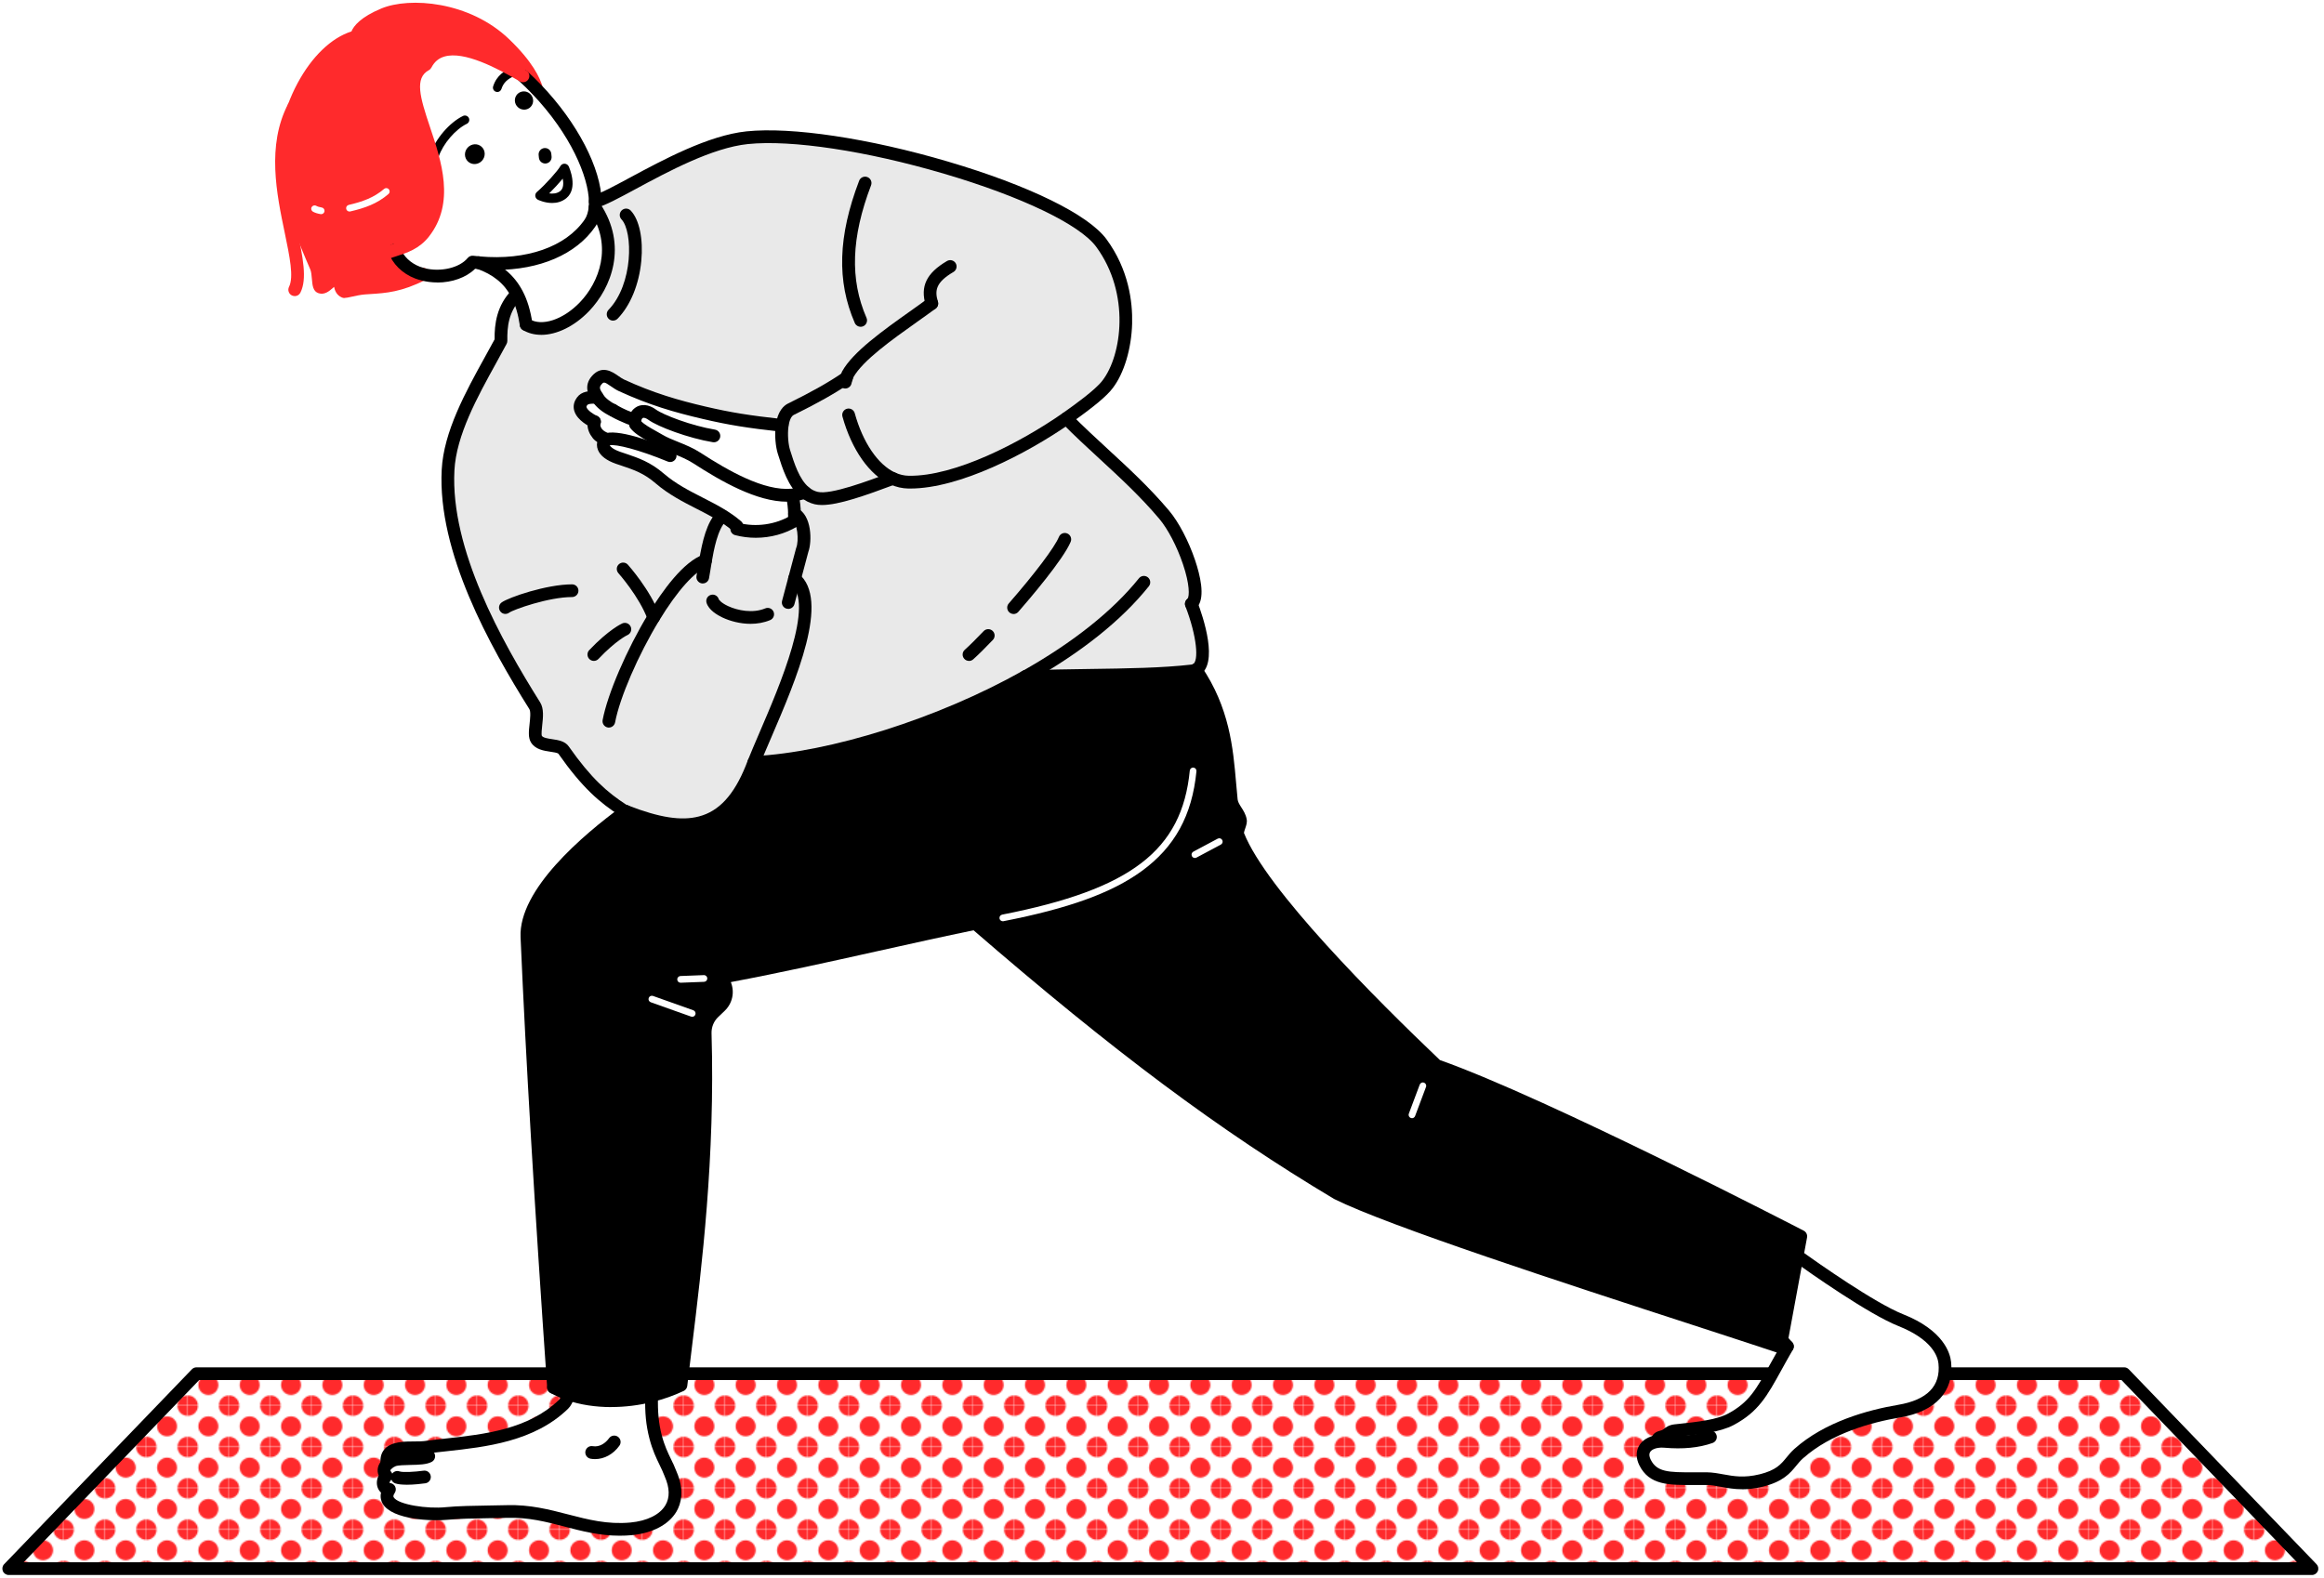 <?xml version="1.0" encoding="UTF-8"?><svg id="_レイヤー_1" xmlns="http://www.w3.org/2000/svg" xmlns:xlink="http://www.w3.org/1999/xlink" viewBox="0 0 592.65 402.62"><defs><style>.cls-1,.cls-2,.cls-3,.cls-4,.cls-5,.cls-6{stroke-width:0px;}.cls-2{fill:none;}.cls-3{fill:#e9e9e9;}.cls-4{fill:#fff;}.cls-5{fill:url(#_新規パターン_3);}.cls-6{fill:#ff2a2c;}</style><pattern id="_新規パターン_3" x="0" y="0" width="30.69" height="30.69" patternTransform="translate(-5822.86 -7852.04) scale(.34)" patternUnits="userSpaceOnUse" viewBox="0 0 30.69 30.69"><rect class="cls-2" width="30.69" height="30.69"/><path class="cls-4" d="M23.19,30.69H7.5c0-4.14-3.36-7.5-7.5-7.5V7.5c4.14,0,7.5-3.36,7.5-7.5h15.69c0,4.14,3.36,7.5,7.5,7.5v15.69c-4.14,0-7.5,3.36-7.5,7.5ZM22.84,15.34c0-4.14-3.36-7.5-7.5-7.5s-7.5,3.36-7.5,7.5,3.36,7.5,7.5,7.5,7.5-3.36,7.5-7.5Z"/><circle class="cls-6" cx="15.34" cy="15.34" r="7.5"/><path class="cls-6" d="M7.5,0H0v7.5c4.14,0,7.5-3.36,7.5-7.5Z"/><path class="cls-6" d="M30.69,7.5V0h-7.5c0,4.14,3.36,7.5,7.5,7.5Z"/><path class="cls-6" d="M0,23.19v7.5h7.5c0-4.14-3.36-7.5-7.5-7.5Z"/><path class="cls-6" d="M30.69,23.19c-4.14,0-7.5,3.36-7.5,7.5h7.5v-7.5Z"/></pattern></defs><path class="cls-3" d="M202.97,130.61c2.61,1.21,2.83,6.99,1.96,9.19-.97,3.65-1.42,5.35-1.93,7.26,8.56,6.89-5.35,34.27-10.4,46.95-.19.49-.38.96-.55,1.41-6.7,16.58-17.31,16.78-32.09,11.04-.2-.08-.4-.16-.6-.24-5.37-3.45-9.62-7.32-15.28-15.39-1.22-1.73-5.55-.63-6.92-2.79-1-1.57.87-6.45-.43-8.53-8.84-14.09-23.2-38.86-22.1-60.1.57-11.11,8.24-23.09,13.5-32.97h0c-.09-4.14.48-8.39,4.05-11.97,1.27,2.41,1.94,5.09,2.35,7.8,9.25,5.58,28.85-12.8,17.57-29.87.05-.49.07-.99.06-1.52h0c5.81-1.57,24.64-14.81,38.76-16.27,24.3-2.52,80.83,13.93,90.32,26.87,9.49,12.94,6.56,29.62,1.58,36.05-1.71,2.29-6.21,5.65-9.76,8.16-.24.17-.49.35-.74.52-10.61,7.39-27.85,16.48-40.25,16.27-1.41-.03-2.77-.35-4.05-.93h0c-6.57,2.46-15.74,5.89-19.51,4.99-1.1-.26-2.05-.77-2.87-1.44-2.88-2.35-4.26-6.79-5.37-10.36-.47-1.49-.8-4.31-.45-6.74-8.39-.92-13.42.38-19.98-1.14-7.25-1.69-13.51-3.51-21.13-7.01-2.26-1.05-5.56-2.84-6.25-1.33-.35.75-.19,1.57.28,2.37-.01,0-.02,0-.03,0-3.07-.17-3.7.61-3.78,1.67-.08,1.19-.17,2.62,1.57,3.38-.32.56.79,4.5,1.61,4.95,1.65.9.39,1.59,2.02,2.58-.25.2,3.3,2.62,3.18,2.96-.47,1.35,4.38,1.54,6.19,2.47,3.65,1.86,4.43,1.38,7.67,5.16,4.69,5.47,11.53,3.95,17.07,10.4,4.9,1.28,10.31.54,14.66-2.07.05-.55.08-1.14.07-1.75h0Z"/><path class="cls-4" d="M152.06,101.42s-5.52-.54-4.62,2.2,3.94,3.96,3.94,3.96c0,0,.05,3.18,4.13,4.34,4.08,1.16,12.33,2.69,12.33,2.69,0,0-6.19-6.77-6.19-7.4s-9.6-5.79-9.6-5.79Z"/><polygon class="cls-5" points="589.58 400.14 2.22 400.14 50.1 350.42 541.7 350.42 589.58 400.14"/><path class="cls-1" d="M589.58,401.76H2.22c-.65,0-1.24-.39-1.49-.99s-.13-1.29.32-1.76l47.88-49.72c.31-.32.73-.5,1.17-.5h491.6c.44,0,.86.18,1.17.5l47.88,49.72c.45.47.58,1.16.32,1.76s-.84.99-1.49.99ZM6.04,398.51h579.72l-44.75-46.47H50.79l-44.75,46.47Z"/><path class="cls-4" d="M422.75,367.7c.07-.56.61-1.06,1.5-1.31.98-.27,1.34-1.26,2.94-1.43,4.4-.5,10.57-.97,14.14-2.87,7.28-3.89,8.6-8.5,14.47-18.63-.46-.56-.94-1.09-1.46-1.59l3.97-21.5c6.98,5,19.79,13.75,26.36,16.36,7.93,3.15,10.91,7.48,11.26,10.89.66,6.29-3.01,10.89-11.65,12.34-8.63,1.46-18.64,4.61-25.63,10.85-2.66,2.37-3.09,5.25-9.57,6.85-6.47,1.59-9.78-.42-13.91-.47-7.95-.09-13.24.77-15.68-4.11-1.43-2.86.27-4.98,3.24-5.37Z"/><path class="cls-4" d="M98.73,373.47c-.96-5.31,6.5-3.83,9.61-4.25,10.63-1.47,25.63-1.5,35.41-11.02.54-.52.94-1.4,1.23-2.43l.05-.15c6.13,2.11,13.79,2.25,21.1.42l.03.11c-.11,3.84.14,6.99,1.01,10.38,1.13,4.38,2.74,6.53,3.83,9.46,3.72,8.48-2.27,13.29-10.13,14-11.7,1.06-19.8-4.78-31.54-4.43-4.08.12-11.42.09-15.48.51-5.48.57-18.12-.86-14.55-6.15-1.76-.02-2.07-2.22-.8-3.44-.93-1.09-.66-2.17.22-3Z"/><path class="cls-1" d="M248.73,235.56c-20.95,4.32-41.6,9.43-62.58,13.37-.82.15-1.36.87-1.36,1.63,0,.21.04.41.12.62.76,1.9.29,4.08-1.19,5.5l-1.67,1.6c-1.45,1.39-2.25,3.33-2.19,5.34,1.1,37.24-3.95,70.03-6.18,89.74-2.42,1.14-4.97,2.03-7.56,2.68-7.32,1.83-14.98,1.69-21.1-.42-1.37-.47-2.67-1.04-3.86-1.71-2.6-37.36-5.17-77.68-6.79-114.91-.48-10.88,14.38-24.09,25.24-32.03,14.78,5.74,25.39,5.54,32.09-11.04.17-.45.35-.92.55-1.41,18.67-.91,46.42-9.09,69.26-21.91h0c16.83-.53,31.19-.15,42.55-1.47.35-.04.66-.14.93-.28,8.05,11.82,7.94,22.88,9.01,33.24.21,2.01,1.97,3.23,2.34,5.19.17.91-1.05,2.66-.64,3.71,6.16,15.78,38.07,46.88,50.65,58.84,27.67,9.71,92.89,43.55,92.89,43.55l-.92,4.99-3.97,21.5-.32,1.72c-27.03-9.01-95.62-30.53-113.04-39.19-30.99-18.52-58.03-39.22-92.25-68.85Z"/><path class="cls-3" d="M261.51,172.6h0c-22.84,12.82-50.59,21-69.26,21.91,5.05-12.67,18.96-40.05,10.4-46.95.51-1.91.96-3.61,1.93-7.26.87-2.2.65-7.98-1.96-9.19h0c-.01-1.57-.22-3.27-.55-4.82,1.11-.1,2.18-.32,3.21-.7.82.68,1.77,1.18,2.87,1.44,3.77.9,12.94-2.53,19.51-4.99h0c1.28.58,2.64.91,4.05.93,12.41.22,29.64-8.87,40.25-16.27h0c8.29,8.42,17.05,15.22,24.92,24.55,4.89,5.8,9.58,19.04,7.31,22.37-.1.14-.23.27-.38.4,2.51,6.57,4.37,15.1,1.18,16.8-.27.15-.58.24-.93.28-11.36,1.32-25.72.94-42.55,1.47Z"/><path class="cls-4" d="M131.82,74.99c-1.76-3.37-4.7-6.23-9.74-7.99,11.73,1.07,22.84-2.11,28.34-10.08.74-1.07,1.17-2.42,1.32-4,11.29,17.07-8.32,35.45-17.57,29.87-.42-2.72-1.08-5.39-2.35-7.8Z"/><path class="cls-4" d="M176.29,117.11c8.72,5.65,17.34,10.12,24.37,9.48.33,1.55.54,3.25.55,4.82,0,.61-.01,1.19-.07,1.75-4.34,2.61-8.02,3.12-12.91,1.85-4.94-5.75-13.43-6.79-18.68-12.91-3.24-3.78-8.07-4.59-11.71-6.45-1.81-.93-4.25-1.22-3.78-2.57.12-.34.3-.61.55-.81,1.67-1.37,18.61,2.84,21.68,4.83Z"/><path class="cls-4" d="M162.71,107.31c-2.27-.89-4.08-1.97-5.13-2.96-.11-.1-.21-.2-.3-.3-.11-.12-.22-.24-.31-.36-1.59-.74-3.19-1.97-3.96-3.26-.47-.8-.61-1.61-.28-2.37,1.28-2.91,3.99.29,6.25,1.33,7.62,3.51,13.87,5.32,21.13,7.01,6.55,1.53,11.59.23,19.98,1.14-.35,2.43-.02,5.25.45,6.74,1.11,3.57,2.49,8.01,5.37,10.36-1.03.37-2.1.6-3.21.7-7.03.63-15.65-3.83-24.37-9.48-3.07-1.99-6.84-2.89-9.61-4.54-.66-.4-1.42-.8-2.16-1.23-1.54-.87-3.07-1.79-3.83-2.79Z"/><path class="cls-4" d="M108.59,16.49c4.18-7.97,16.02-2.26,24.81,2.89,1.2,1.1,2.35,2.22,3.44,3.37,9.47,9.9,14.86,21.22,14.96,28.66.01.53-.01,1.04-.06,1.52-.15,1.58-.58,2.93-1.32,4-5.5,7.97-16.61,11.14-28.34,10.08,0,0,0,0,0,0-.52-.04-1.03-.1-1.55-.16-2.47,3.01-7.9,4.37-12.69,3.13-.46-.12-.92-.26-1.36-.43-2.9-1.1-5.11-3.37-5.84-5.71,2.53-.81,5.3-1.67,7.47-4.43,11.73-14.88-10.35-36.96.49-42.9Z"/><path class="cls-6" d="M100.63,63.81c.73,2.34,2.93,4.62,5.84,5.71.44.17.9.31,1.36.43-6.56,3.31-10.34,3.23-14.82,3.55-2.14.15-4.91,1-5.19.88-1.56-.69-.71-3.07-1.83-3.29-1.47-.28-2.89,2.57-4.24,2.14-.75-.24-.37-3.44-1.1-5.13-2.96-6.86-6.71-15.59-7.85-25.17-1.6-13.51,7.57-31.05,18.18-33.6,0,0-.1-2.75,6.92-5.67,6.95-2.89,21.57-1.4,30.85,7.53,5.68,5.46,7.52,9.35,8.1,11.55-1.09-1.15-2.24-2.27-3.44-3.37-8.79-5.15-20.62-10.86-24.81-2.89-10.84,5.94,11.24,28.02-.49,42.9-2.17,2.76-4.94,3.62-7.47,4.43Z"/><path class="cls-6" d="M87.88,76.03c-.26,0-.47-.05-.71-.15-1.37-.6-1.79-1.81-1.98-2.7-.11.09-.21.18-.29.26-.89.78-2.1,1.85-3.65,1.36-1.43-.45-1.57-1.98-1.71-3.61-.07-.84-.16-1.88-.4-2.43-3.03-7.03-6.8-15.79-7.97-25.63-.81-6.81.9-14.78,4.69-21.87,3.66-6.84,8.62-11.6,13.76-13.24.6-1.45,2.4-3.68,7.64-5.86,7.15-2.97,22.46-1.9,32.6,7.86,5.88,5.65,7.89,9.81,8.55,12.3.23.87-.29,1.76-1.16,1.98-.87.23-1.76-.29-1.98-1.16-.45-1.71-2.04-5.39-7.66-10.79-9.02-8.68-22.93-9.77-29.1-7.2-5.25,2.18-5.87,4.05-5.92,4.25-.04.71-.54,1.33-1.24,1.5-9.6,2.31-18.46,18.97-16.94,31.83,1.11,9.37,4.78,17.88,7.73,24.72.45,1.04.56,2.32.65,3.44,0,.02,0,.04,0,.06.85-.75,2.01-1.75,3.5-1.46,1.63.32,1.9,1.89,2.02,2.64.03.15.06.36.1.52.18-.04.38-.08.55-.12,1.09-.24,2.59-.57,3.92-.66.46-.03.92-.06,1.37-.09,3.87-.25,7.22-.46,12.78-3.26.23-.13.5-.21.79-.21.9,0,1.62.73,1.62,1.62,0,.44-.18.85-.47,1.14-.12.12-.27.23-.43.31-6.19,3.12-10.03,3.37-14.09,3.63-.44.03-.89.06-1.35.09-1.1.08-2.47.38-3.46.6-.86.19-1.38.3-1.78.3ZM92.59,9.43h0s0,0,0,0ZM92.59,9.29h0s0,0,0,0ZM92.59,9.28h0s0,0,0,0ZM92.59,9.28s0,0,0,0c0,0,0,0,0,0Z"/><path class="cls-1" d="M141.16,355.53c-.85,0-1.56-.65-1.62-1.51-3.27-47.03-5.43-83.56-6.79-114.95-.53-12.18,15.96-26.13,25.87-33.39.28-.21.62-.34.99-.34.9,0,1.62.73,1.62,1.62,0,.45-.18.85-.48,1.15-.06.06-.12.11-.19.17-7.55,5.52-25.06,19.57-24.57,30.65,1.36,31.37,3.52,67.87,6.79,114.87.06.9-.61,1.67-1.51,1.73-.04,0-.08,0-.11,0Z"/><path class="cls-1" d="M454.02,345.22c-.17,0-.35-.03-.51-.08-5.69-1.9-13.12-4.31-21.73-7.12-32.77-10.66-77.66-25.27-91.52-32.16-.04-.02-.07-.04-.11-.06-29.27-17.49-56.06-37.48-92.48-69.01-.02-.02-.04-.03-.06-.05-.65-.62-.68-1.65-.06-2.3.61-.64,1.61-.68,2.26-.09,36.23,31.37,62.87,51.26,91.94,68.63,13.72,6.8,60.23,21.93,91.03,31.95,7.75,2.52,14.54,4.73,19.98,6.53l4.65-25.19c-8.58-4.42-66.29-34.03-91.61-42.91-.22-.08-.42-.2-.58-.36-16.55-15.74-45.18-44.39-51.04-59.43-.45-1.14-.04-2.32.29-3.27.09-.26.22-.64.25-.81-.13-.59-.49-1.16-.91-1.8-.6-.94-1.28-2-1.43-3.45-.14-1.38-.27-2.8-.39-4.17-.79-9.05-1.61-18.41-8.35-28.31-.51-.74-.31-1.75.43-2.26.74-.51,1.75-.31,2.26.43,7.22,10.61,8.12,20.83,8.9,29.86.12,1.36.24,2.77.38,4.12.07.67.47,1.3.93,2.02.54.84,1.15,1.79,1.38,3.04.16.82-.12,1.62-.39,2.4-.11.33-.3.87-.31,1.09,5.67,14.4,33.62,42.37,49.98,57.95,27.65,9.78,92.12,43.19,92.77,43.52.63.33.98,1.03.85,1.74l-5.21,28.21c-.09.46-.37.87-.77,1.1-.25.15-.54.23-.83.23ZM314.74,209.57h0,0Z"/><path class="cls-1" d="M98.73,375.1c-.77,0-1.45-.55-1.6-1.34-.29-1.63,0-2.97.86-4.01,1.71-2.05,5.09-2.06,7.8-2.06.9,0,1.75,0,2.32-.08,1.73-.24,3.54-.44,5.46-.65,9.95-1.09,21.22-2.33,29.03-9.93.13-.13.48-.56.8-1.7.24-.86,1.14-1.37,2-1.12.86.24,1.37,1.14,1.12,2-.4,1.42-.94,2.45-1.66,3.15-8.61,8.38-21,9.74-30.95,10.83-1.9.21-3.69.4-5.37.64-.79.11-1.75.11-2.76.11-1.82,0-4.57,0-5.31.89-.22.26-.27.72-.16,1.35.16.88-.43,1.73-1.31,1.89-.1.02-.2.03-.29.03Z"/><path class="cls-1" d="M158.03,391.74c-5.13,0-9.63-1.17-14.01-2.31-4.77-1.24-9.27-2.41-14.63-2.25-1.21.04-2.7.06-4.28.08-3.88.06-8.28.13-11.08.42-3.51.37-13.92.09-16.42-4.07-.34-.57-.74-1.57-.44-2.86-.35-.32-.63-.72-.82-1.19-.4-1.01-.3-2.17.21-3.17-.57-1.39-.21-2.91,1.05-4.1.51-.49,1.16-.91,1.93-1.25,1.2-.52,3.03-.56,4.96-.6,1.38-.03,3.46-.07,4.05-.4.79-.43,1.77-.15,2.21.64.43.79.15,1.77-.64,2.21-1.29.71-3.36.76-5.55.8-1.39.03-3.12.07-3.72.33-.41.18-.76.4-1,.63-.43.4-.34.5-.11.78.56.65.51,1.63-.11,2.22-.23.23-.29.5-.27.65.59.02,1.12.35,1.39.87.28.53.24,1.17-.09,1.66-.49.73-.33,1-.26,1.12,1.12,1.86,8.56,3.01,13.3,2.51,2.94-.3,7.42-.37,11.36-.43,1.57-.02,3.05-.05,4.23-.08,5.83-.17,10.77,1.11,15.55,2.35,5.17,1.34,10.05,2.61,15.89,2.08,4.26-.39,7.53-2,8.96-4.42,1.16-1.96,1.1-4.42-.17-7.31-.01-.03-.02-.06-.03-.08-.37-1-.82-1.92-1.29-2.9-.86-1.77-1.83-3.78-2.59-6.73-.87-3.37-1.19-6.61-1.06-10.84.03-.9.77-1.59,1.67-1.58.9.03,1.6.77,1.58,1.67-.11,3.91.17,6.88.96,9.93.68,2.63,1.54,4.41,2.37,6.12.5,1.03.97,2.01,1.39,3.13,2.11,4.84,1.15,8.23-.02,10.23-1.97,3.33-6.15,5.52-11.47,6.01-1.02.09-2.02.13-2.99.13ZM99.37,378.37h0,0ZM99.27,378.29h0Z"/><path class="cls-1" d="M455.8,345.09c-.47,0-.93-.2-1.26-.59-.43-.52-.87-1-1.34-1.47-.64-.62-.65-1.65-.03-2.29.62-.64,1.64-.66,2.29-.05.58.57,1.1,1.13,1.6,1.74.57.69.47,1.72-.22,2.29-.3.25-.67.37-1.03.37Z"/><path class="cls-1" d="M422.63,369.27c-.52,0-1.03-.25-1.34-.71-.39-.57-.38-1.08-.3-1.42.03-.15.11-.37.27-.6.4-1.13,1.56-1.45,2.29-1.65l.27-.08c.1-.03.27-.16.46-.3.53-.41,1.34-1.03,2.75-1.18.5-.06,1.02-.11,1.57-.17,4.06-.44,9.1-.98,11.99-2.52,5.45-2.91,7.26-6.19,10.85-12.71.86-1.56,1.84-3.33,2.97-5.3.45-.78,1.44-1.04,2.22-.59.78.45,1.04,1.44.59,2.22-1.12,1.93-2.09,3.69-2.94,5.23-3.66,6.64-5.86,10.64-12.17,14.01-3.44,1.83-8.83,2.42-13.17,2.88-.54.06-1.06.11-1.55.17-.52.06-.74.23-1.14.53-.38.29-.86.66-1.55.85l-.3.08c-.06.02-.13.04-.2.05-.1.35-.32.68-.65.9-.28.19-.6.28-.91.28ZM424.36,367.48s0,.02,0,.03c0-.01,0-.02,0-.03Z"/><path class="cls-1" d="M444.28,379.89c-2.05,0-3.76-.31-5.36-.61-1.29-.24-2.51-.46-3.75-.48-1.14-.01-2.22,0-3.26,0-6.32.04-11.31.07-13.85-5.01-.85-1.71-.91-3.44-.15-4.87.81-1.53,2.5-2.56,4.63-2.84.69-.09,1.4-.1,2.11-.03,4.34.38,7.94.04,11-1.03.85-.3,1.77.15,2.07,1,.3.85-.15,1.77-1,2.07-3.5,1.23-7.54,1.62-12.35,1.2-.49-.04-.96-.04-1.42.02-1.05.14-1.87.57-2.18,1.15-.32.6-.07,1.36.19,1.89,1.57,3.14,4.48,3.25,10.92,3.21,1.06,0,2.15-.01,3.32,0,1.52.02,2.93.28,4.3.53,2.58.47,5.24.96,9.21-.01,4.2-1.03,5.43-2.54,6.87-4.29.59-.72,1.19-1.46,2.01-2.19,7.73-6.91,18.65-9.92,26.44-11.24,7.44-1.25,10.9-4.81,10.3-10.57-.18-1.72-1.54-6.09-10.25-9.55-7.5-2.98-22.34-13.42-26.71-16.55-.08-.05-.15-.11-.21-.18-.29-.29-.47-.7-.47-1.14,0-.9.73-1.62,1.62-1.62.37,0,.71.12.98.33,4.33,3.1,18.84,13.31,25.99,16.15,10.36,4.11,12.04,9.92,12.28,12.23.78,7.45-3.96,12.59-12.99,14.11-7.37,1.24-17.66,4.07-24.81,10.46-.63.56-1.13,1.17-1.66,1.82-1.57,1.92-3.35,4.1-8.6,5.39-1.98.49-3.69.66-5.21.66Z"/><path class="cls-1" d="M151.74,372.2c-.38,0-.76-.03-1.14-.1-.88-.16-1.47-1-1.32-1.88.16-.88.99-1.48,1.88-1.32,1.77.31,3.3-.84,4.15-2.02.52-.73,1.54-.9,2.27-.38.73.52.9,1.54.38,2.27-1.56,2.18-3.86,3.43-6.21,3.43Z"/><path class="cls-1" d="M134.17,84.41c-.79,0-1.48-.57-1.6-1.38-.47-3.03-1.16-5.35-2.18-7.29-1.78-3.4-4.67-5.76-8.84-7.21-.85-.29-1.3-1.22-1-2.07.29-.85,1.22-1.3,2.07-1,4.98,1.73,8.47,4.6,10.65,8.77,1.2,2.27,2,4.91,2.52,8.31.14.89-.47,1.72-1.36,1.85-.08.01-.17.02-.25.02Z"/><path class="cls-1" d="M111.52,72.05c-1.37,0-2.75-.17-4.1-.52-.52-.13-1.03-.3-1.53-.48-3.29-1.24-5.9-3.83-6.82-6.75-.27-.86.21-1.77,1.07-2.03.86-.27,1.77.21,2.04,1.07.61,1.96,2.52,3.79,4.86,4.68.38.14.79.27,1.19.38,4.12,1.07,8.96-.07,11.03-2.58.35-.43.9-.65,1.45-.58.45.05.97.11,1.5.16h0s.06,0,.1.01c11.97,1.07,21.98-2.44,26.78-9.39.56-.82.91-1.91,1.04-3.23.04-.44.06-.89.05-1.34-.09-6.26-4.61-17.21-14.51-27.56-1.05-1.1-2.18-2.21-3.37-3.29-.66-.61-.71-1.63-.1-2.29.61-.66,1.63-.71,2.3-.1,1.24,1.14,2.43,2.29,3.52,3.45,9.24,9.66,15.29,21.34,15.41,29.75.01.57-.01,1.15-.07,1.7-.17,1.87-.71,3.48-1.6,4.76-4.85,7.02-14.12,10.98-25.31,10.98-1.48,0-2.98-.07-4.52-.21-.03,0-.06,0-.09-.01-.23-.02-.46-.04-.68-.07-2.26,2.24-5.87,3.51-9.64,3.51Z"/><path class="cls-1" d="M110.8,40.75c-.12,0-.24-.02-.35-.06-.58-.2-.9-.83-.7-1.41,1.29-3.85,4.87-8.02,8.32-9.7.55-.27,1.22-.04,1.49.51.27.55.04,1.22-.51,1.49-2.92,1.42-6.08,5.11-7.19,8.41-.16.46-.59.76-1.05.76Z"/><path class="cls-1" d="M126.82,23.47c-.11,0-.23-.02-.34-.05-.58-.19-.91-.81-.72-1.4.89-2.81,2.99-4.03,4.71-4.77.56-.24,1.22.02,1.46.58.24.56-.02,1.22-.58,1.46-1.97.85-2.98,1.84-3.48,3.41-.15.47-.59.78-1.06.78Z"/><path class="cls-6" d="M93.84,72.39c-.07,0-.13,0-.2-.01-.89-.11-1.52-.92-1.42-1.81.73-6.02,4.55-7.23,7.91-8.31l.08-.03c2.45-.78,4.76-1.52,6.6-3.86,5.71-7.24,2.56-16.61-.22-24.87-2.54-7.54-4.93-14.68.78-18.2,1.18-2.02,2.89-3.37,5.08-4,6.17-1.77,14.86,2.63,21.75,6.66.77.45,1.03,1.45.58,2.22-.45.77-1.45,1.03-2.22.58-5.83-3.41-14.17-7.79-19.21-6.34-1.47.42-2.57,1.34-3.33,2.81-.15.28-.38.52-.66.67-3.68,2.02-2.28,6.85.31,14.56,2.89,8.6,6.49,19.3-.31,27.92-2.46,3.12-5.62,4.13-8.17,4.94l-.08.03c-3.13,1-5.2,1.66-5.68,5.6-.1.82-.8,1.43-1.61,1.43Z"/><path class="cls-1" d="M138.01,85.41c-1.7,0-3.3-.4-4.67-1.23-.77-.46-1.01-1.46-.55-2.23.46-.77,1.46-1.02,2.23-.55,3.21,1.94,8.61.13,12.85-4.28,4.9-5.1,8.5-14.27,2.52-23.3-.49-.75-.29-1.76.46-2.25.75-.49,1.76-.29,2.25.46,7.03,10.63,2.84,21.37-2.89,27.34-3.75,3.9-8.26,6.05-12.2,6.05Z"/><path class="cls-1" d="M174.12,212c-4.83,0-9.97-1.53-15.1-3.52-.21-.08-.4-.16-.6-.24-.1-.04-.2-.09-.29-.15-5.21-3.35-9.66-7.17-15.73-15.82-.19-.25-1.41-.43-2.07-.52-1.68-.25-3.77-.56-4.9-2.33-.77-1.21-.59-2.87-.38-4.78.14-1.32.34-3.13-.06-3.76-10.11-16.12-23.44-40-22.35-61.04.5-9.72,6.1-19.86,11.04-28.81.86-1.55,1.67-3.03,2.45-4.47-.05-3.83.49-8.67,4.53-12.72l2.3,2.29c-3.29,3.3-3.65,7.3-3.58,10.78,0,.01,0,.02,0,.04,0,.27-.07.53-.19.77-.84,1.58-1.73,3.19-2.67,4.89-4.77,8.64-10.18,18.43-10.64,27.4-1.04,20.13,11.98,43.4,21.86,59.15,1,1.59.75,3.85.53,5.84-.1.92-.25,2.3-.09,2.71.35.5,1.55.68,2.62.84,1.54.23,3.28.48,4.25,1.87,5.71,8.14,9.87,11.75,14.69,14.87.15.06.3.12.45.18,8,3.11,13.58,3.97,18.06,2.79,5.11-1.34,8.89-5.45,11.91-12.91.17-.45.35-.93.55-1.42.8-2.01,1.84-4.42,2.93-6.97,5.32-12.37,14.22-33.08,7.96-38.11-.7-.56-.81-1.59-.25-2.28.56-.7,1.59-.81,2.28-.25,8.18,6.59-.6,27.01-7.01,41.93-1.09,2.53-2.11,4.91-2.9,6.88-.19.48-.37.94-.54,1.38,0,.01-.01.03-.02.04-4.73,11.7-11.51,15.47-19.08,15.47ZM191.7,195.92h0,0Z"/><path class="cls-1" d="M155.28,185.6c-.1,0-.2,0-.3-.03-.88-.17-1.46-1.01-1.3-1.9,1.25-6.63,6.14-18.01,11.63-27.04,3.62-5.95,8.99-13.41,14.07-15.15.85-.29,1.77.16,2.06,1.01.29.85-.16,1.77-1.01,2.06-3.2,1.1-7.7,6.11-12.35,13.76-5.32,8.74-10.04,19.66-11.22,25.95-.15.78-.83,1.33-1.59,1.33Z"/><path class="cls-1" d="M179.22,148.84c-.1,0-.2,0-.3-.03-.88-.17-1.46-1.02-1.3-1.9.11-.57.22-1.25.34-2.05.11-.66.22-1.37.35-2.12.79-4.55,1.87-9.62,4.69-12.32.65-.62,1.68-.6,2.3.05.62.65.6,1.68-.05,2.3-2.29,2.19-3.23,7.62-3.74,10.53-.13.73-.24,1.43-.34,2.08-.13.82-.24,1.52-.36,2.13-.15.78-.83,1.32-1.59,1.32Z"/><path class="cls-1" d="M192.74,137.18c-1.76,0-3.53-.22-5.27-.67-.87-.23-1.39-1.11-1.16-1.98.23-.87,1.11-1.39,1.98-1.16,4.49,1.17,9.5.46,13.41-1.89.77-.46,1.77-.21,2.23.55.46.77.21,1.77-.55,2.23-3.2,1.93-6.9,2.92-10.64,2.92Z"/><path class="cls-1" d="M201.01,155.31c-.14,0-.28-.02-.42-.05-.87-.23-1.38-1.12-1.15-1.99.64-2.41,1.06-3.97,1.41-5.31l.56-2.09c.4-1.49.84-3.15,1.59-5.98.02-.06.04-.12.06-.18.71-1.8.33-6.44-1.13-7.12-.81-.38-1.17-1.34-.79-2.16.38-.81,1.34-1.17,2.16-.79,3.75,1.74,3.81,8.51,2.83,11.16-.74,2.78-1.18,4.42-1.57,5.91l-.56,2.1c-.36,1.33-.77,2.89-1.41,5.3-.19.73-.85,1.21-1.57,1.21Z"/><path class="cls-1" d="M187.94,135.83c-.37,0-.75-.13-1.06-.39-2.68-2.3-5.84-3.92-9.19-5.63-3.54-1.81-7.19-3.68-10.45-6.48-3.03-2.61-5.51-3.45-8.65-4.51-.49-.17-.99-.33-1.51-.51-2.42-.85-3.97-2.02-4.58-3.5-.37-.89-.37-1.84,0-2.67.19-.47.6-1.09,1.47-1.47,3.25-1.43,12.37,1.92,17.51,4.05.84.32,1.25,1.25.94,2.09-.32.84-1.26,1.26-2.1.94-.02,0-.06-.02-.08-.03-7.39-3.05-13.2-4.47-14.75-4.14.13.28.72.99,2.66,1.67.5.18,1,.34,1.48.5,3.2,1.08,6.22,2.1,9.73,5.12,2.96,2.55,6.44,4.33,9.81,6.05,3.37,1.72,6.86,3.5,9.83,6.06.68.58.76,1.61.17,2.29-.32.37-.78.57-1.23.57Z"/><path class="cls-1" d="M202.54,134.49c-.05,0-.11,0-.16,0-.89-.09-1.55-.88-1.46-1.78.05-.47.07-1,.06-1.57-.01-1.39-.2-2.99-.52-4.5-.19-.88.37-1.74,1.25-1.93.88-.19,1.74.37,1.93,1.25.37,1.74.58,3.52.59,5.14,0,.68-.02,1.33-.08,1.92-.08.84-.79,1.46-1.61,1.46Z"/><path class="cls-1" d="M151.59,109.21c-.22,0-.45-.05-.67-.14-.6-.27-3.62-1.74-4.42-4.11-.34-.99-.25-2,.24-2.93.98-1.83,2.52-2.45,5.69-2.27h0c.16,0,.33.04.47.09.85.29,1.3,1.22,1.01,2.06-.25.73-.97,1.17-1.71,1.09-2.23-.12-2.41.21-2.59.56-.08.15-.07.23-.03.35.26.76,1.73,1.76,2.69,2.2.82.37,1.18,1.33.81,2.15-.27.6-.86.96-1.48.96Z"/><path class="cls-1" d="M209.6,128.82c-.68,0-1.3-.06-1.84-.19-1.28-.31-2.47-.9-3.52-1.77-3.25-2.66-4.71-7.36-5.89-11.13-.52-1.66-.9-4.7-.5-7.45.49-3.4,1.97-4.79,3.13-5.36,5.89-2.89,10.46-5.47,13.97-7.89.74-.51,1.75-.33,2.26.41.51.74.33,1.75-.41,2.26-3.64,2.52-8.34,5.18-14.38,8.14-.63.31-1.12,1.37-1.34,2.9-.3,2.13-.03,4.69.39,6.02,1.05,3.36,2.35,7.54,4.85,9.59.68.56,1.41.93,2.22,1.12,3.29.79,12.85-2.79,18.56-4.93.84-.31,1.78.11,2.09.95.31.84-.11,1.78-.95,2.09-7.64,2.86-14.38,5.24-18.62,5.24Z"/><path class="cls-1" d="M215.57,99.11c-.1,0-.2,0-.3-.03-.88-.16-1.46-1.01-1.3-1.89.08-.46.2-.9.34-1.32.01-.03.02-.06.03-.1.11-.32.24-.64.38-.96.02-.03.03-.07.05-.1,2.76-4.97,10.46-10.44,17.25-15.26,1.65-1.17,3.2-2.27,4.64-3.34.72-.53,1.74-.38,2.27.34.53.72.38,1.74-.34,2.27-1.46,1.08-3.03,2.19-4.69,3.37-6.49,4.61-13.83,9.83-16.27,14.14-.09.2-.17.4-.23.6-.01.03-.02.07-.03.1-.09.27-.16.55-.21.84-.15.78-.83,1.33-1.6,1.33Z"/><path class="cls-1" d="M232.13,124.62c-.15,0-.31,0-.46,0-1.58-.03-3.14-.38-4.63-1.05-.02,0-.04-.02-.06-.03-5.26-2.38-9.8-8.84-12.14-17.27-.24-.86.27-1.76,1.13-2,.87-.24,1.76.27,2,1.13,2.07,7.48,5.92,13.14,10.29,15.15.02,0,.04.02.06.02,1.11.5,2.25.77,3.41.79,11.78.21,28.53-8.48,39.29-15.97l.73-.52c1.87-1.33,7.58-5.37,9.39-7.8,4.93-6.36,7.19-22.15-1.59-34.11-4.16-5.67-19.01-12.81-38.75-18.63-19.76-5.83-38.96-8.73-50.09-7.58-9.06.94-20.34,7.01-28.57,11.45-4.35,2.35-7.79,4.2-9.93,4.77-.87.23-1.76-.28-1.99-1.15-.23-.87.28-1.76,1.15-1.99,1.77-.48,5.23-2.34,9.23-4.5,8.48-4.56,20.08-10.82,29.78-11.82,11.53-1.19,31.2,1.76,51.34,7.7,20.71,6.11,35.83,13.52,40.46,19.83,5.65,7.71,6.67,15.93,6.53,21.47-.17,6.45-2.07,12.79-4.98,16.53-1.43,1.92-4.65,4.62-10.1,8.49l-.75.53c-11.03,7.68-28.23,16.56-40.75,16.56Z"/><path class="cls-1" d="M128.88,156.61c-.5,0-1-.23-1.31-.67-.53-.72-.37-1.74.35-2.26,1.78-1.3,11.48-4.62,17.97-4.62.9,0,1.62.73,1.62,1.62s-.73,1.62-1.62,1.62c-5.94,0-14.94,3.18-16.05,3.99-.29.21-.62.31-.96.31Z"/><path class="cls-1" d="M219.47,83.36c-.63,0-1.22-.36-1.49-.98-4.63-10.63-4.28-22.15,1.11-36.27.32-.84,1.26-1.26,2.1-.94.84.32,1.26,1.26.94,2.1-5.06,13.27-5.43,24.01-1.16,33.81.36.82-.02,1.78-.84,2.14-.21.09-.43.14-.65.14Z"/><path class="cls-1" d="M237.63,79.04c-.7,0-1.34-.45-1.55-1.15-1.46-4.84.16-8.22,5.42-11.31.77-.45,1.77-.19,2.22.58s.19,1.77-.58,2.22c-4.46,2.62-4.83,4.68-3.96,7.57.26.86-.23,1.77-1.08,2.03-.16.05-.32.07-.47.07Z"/><path class="cls-1" d="M200.73,127.98c-7.77,0-16.8-5.18-23.94-9.8-1.54-1-3.34-1.73-5.07-2.43-1.53-.62-3.11-1.26-4.48-2.08-.4-.24-.83-.48-1.28-.73-.28-.16-.57-.32-.86-.49-1.57-.88-3.34-1.94-4.32-3.21-.1-.13-.18-.27-.24-.43-.62-1.69-.05-3.69,1.37-4.75,1.5-1.12,3.51-.96,5.38.42,1.81,1.34,9.07,4.13,15.03,5.11.89.15,1.48.98,1.34,1.87-.15.89-.98,1.48-1.87,1.34-6.21-1.02-14.07-3.96-16.43-5.71-.51-.37-1.17-.68-1.5-.43-.21.16-.34.51-.31.82.76.8,2.35,1.69,3.15,2.14.29.17.57.32.85.48.47.26.93.52,1.35.77,1.16.69,2.55,1.26,4.03,1.85,1.88.76,3.82,1.55,5.62,2.71,7.15,4.63,16.26,9.87,23.34,9.23.99-.09,1.94-.29,2.8-.61.18-.06.36-.1.55-.1.9,0,1.63.73,1.63,1.62,0,.73-.48,1.35-1.14,1.55-1.11.4-2.31.65-3.55.76-.48.04-.97.06-1.47.06Z"/><path class="cls-1" d="M160.62,108.33c-.2,0-.4-.04-.59-.11-.04-.02-4.3-1.72-4.97-2.56-.56-.7-.45-1.72.25-2.28.61-.48,1.45-.47,2.03,0,.34.21,1.91,1.06,3.86,1.82.84.33,1.25,1.27.92,2.1-.25.64-.86,1.04-1.51,1.04ZM157.6,103.62s0,0,0,0c0,0,0,0,0,0ZM157.6,103.62h0Z"/><path class="cls-1" d="M199.45,110.13c-.06,0-.12,0-.18,0-8.63-.94-13.5-1.73-20.04-3.26-7.26-1.69-13.69-3.55-21.44-7.12-.74-.34-1.4-.8-1.99-1.21-1.75-1.22-1.85-1.11-2.38-.52-.64.71-.53,1.16.15,2.23.07.11.14.22.19.31.54.91,1.84,1.96,3.24,2.61.81.38,1.17,1.34.79,2.16-.38.81-1.34,1.17-2.16.79-2.04-.95-3.78-2.41-4.67-3.91-.04-.07-.09-.14-.14-.22-.55-.86-2.2-3.48.18-6.13,2.54-2.84,5.22-.98,6.65.02.52.36,1.02.71,1.49.93,7.5,3.45,13.75,5.26,20.81,6.91,6.39,1.49,11.16,2.26,19.64,3.19.82.08,1.47.77,1.47,1.62,0,.9-.73,1.62-1.62,1.62Z"/><path class="cls-1" d="M261.51,174.22c-.57,0-1.12-.3-1.42-.83-.44-.78-.16-1.77.62-2.21,12.83-7.21,23.11-15.39,29.73-23.66.56-.7,1.58-.81,2.28-.25.7.56.81,1.58.25,2.28-6.97,8.72-17.3,16.95-30.68,24.46-.25.14-.52.21-.79.21Z"/><path class="cls-1" d="M192.24,196.14c-.86,0-1.58-.68-1.62-1.55-.04-.9.65-1.66,1.54-1.7,19.59-.96,47.13-9.68,68.54-21.71.78-.44,1.77-.16,2.21.62.44.78.16,1.77-.62,2.21-21.81,12.25-49.93,21.14-69.97,22.12-.03,0-.05,0-.08,0Z"/><path class="cls-1" d="M261.51,174.22c-.9,0-1.63-.73-1.63-1.62s.71-1.61,1.59-1.62c5.66-.18,10.97-.25,16.1-.33,10.1-.14,18.83-.27,26.3-1.13.14-.02.26-.05.35-.1,1.5-.8,1.08-6.93-1.93-14.79-.32-.84.1-1.78.94-2.1.84-.32,1.78.1,2.1.94,1.42,3.71,5.65,16.02.43,18.81-.45.24-.96.4-1.51.46-7.63.88-16.44,1.01-26.63,1.15-5.13.07-10.43.15-16.06.33-.02,0-.03,0-.05,0ZM261.51,172.6h0,0Z"/><path class="cls-1" d="M303.81,155.67c-.48,0-.95-.21-1.27-.61-.56-.7-.45-1.72.25-2.28.04-.04.06-.05.06-.05.48-.7.57-3.64-1.18-8.81-1.53-4.54-3.85-8.98-6.04-11.58-4.83-5.72-10.12-10.59-15.23-15.3-3.17-2.92-6.44-5.93-9.61-9.15-.63-.64-.62-1.67.02-2.3.64-.63,1.67-.62,2.3.02,3.12,3.16,6.36,6.15,9.5,9.04,5.19,4.78,10.55,9.72,15.51,15.6,2.45,2.9,4.99,7.75,6.64,12.64,1.32,3.91,2.53,9.12.77,11.69-.19.28-.42.52-.71.75-.3.24-.66.36-1.01.36Z"/><path class="cls-1" d="M139.04,41.71c-.83,0-1.53-.63-1.61-1.47l-.07-.7c-.09-.89.57-1.69,1.46-1.77.89-.09,1.69.57,1.77,1.46l.07.7c.09.89-.57,1.69-1.46,1.77-.05,0-.11,0-.16,0Z"/><path class="cls-1" d="M166.7,159.1c-.66,0-1.29-.41-1.53-1.07-2.11-5.78-7.42-11.76-7.47-11.82-.6-.67-.54-1.7.13-2.29.67-.6,1.69-.54,2.29.13.23.26,5.77,6.5,8.1,12.87.31.84-.13,1.78-.97,2.08-.18.07-.37.1-.56.1Z"/><path class="cls-1" d="M191.41,159.13c-2.68,0-5.26-.71-7.19-1.62-1.27-.6-3.49-1.89-4.04-3.74-.26-.86.23-1.76,1.09-2.02.86-.26,1.76.23,2.02,1.09h0c.05.16.61.95,2.41,1.78,2.37,1.1,6.26,1.9,9.45.57.83-.35,1.78.05,2.12.87.35.83-.05,1.78-.87,2.12-1.62.67-3.33.95-5,.95Z"/><path class="cls-1" d="M156.35,81.79c-.41,0-.81-.15-1.13-.46-.64-.62-.66-1.65-.04-2.3,6.33-6.54,6.27-19.94,3.31-23.07-.62-.65-.59-1.68.06-2.3.65-.62,1.68-.59,2.3.06,2.19,2.32,3.22,7.24,2.69,12.84-.57,5.98-2.76,11.34-6.03,14.72-.32.33-.74.5-1.17.5Z"/><path class="cls-1" d="M155.92,358.93c-4.07,0-7.98-.59-11.42-1.78-1.46-.5-2.85-1.12-4.13-1.83-.78-.44-1.07-1.43-.63-2.21.44-.78,1.43-1.07,2.21-.63,1.11.62,2.32,1.15,3.6,1.59,5.81,2,13.17,2.14,20.18.38,2.22-.55,4.38-1.29,6.44-2.2.32-2.8.7-5.87,1.09-9.1,2.49-20.31,5.9-48.12,4.97-79.5-.07-2.46.91-4.86,2.69-6.56l1.66-1.6c1.01-.97,1.32-2.43.81-3.72-.16-.39-.24-.8-.24-1.22,0-1.58,1.13-2.94,2.68-3.23,12.41-2.33,24.93-5.12,37.04-7.82,8.34-1.86,16.97-3.78,25.51-5.54,2.48-.51,4.77-.98,7.01-1.42,32.48-6.37,45.28-16.14,47.23-36.06.09-.89.89-1.54,1.77-1.46.89.09,1.55.88,1.46,1.77-1.12,11.52-5.68,19.8-14.34,26.07-7.75,5.61-18.69,9.57-35.5,12.87-2.23.44-4.51.9-6.98,1.41-8.52,1.76-17.13,3.68-25.46,5.53-12.14,2.7-24.69,5.5-37.15,7.84-.04,0-.04.04-.04.04,1.02,2.55.4,5.4-1.57,7.29l-1.67,1.6c-1.12,1.07-1.73,2.57-1.69,4.12.94,31.63-2.49,59.58-4.99,79.99-.44,3.58-.85,6.96-1.2,9.98-.06.56-.41,1.05-.92,1.29-2.49,1.17-5.14,2.11-7.86,2.78-3.51.88-7.11,1.32-10.6,1.32Z"/><path class="cls-1" d="M151.44,168.59c-.4,0-.8-.15-1.12-.45-.65-.62-.68-1.65-.06-2.3,5.06-5.32,8.31-6.76,8.44-6.82.82-.36,1.78.02,2.14.85.36.82-.02,1.78-.85,2.14-.02,0-2.85,1.31-7.37,6.07-.32.34-.75.51-1.18.51Z"/><path class="cls-1" d="M247.11,168.59c-.45,0-.89-.18-1.21-.54-.6-.67-.54-1.69.12-2.29,1.24-1.11,2.91-2.76,4.82-4.77.62-.65,1.65-.67,2.3-.05.65.62.67,1.65.05,2.3-2,2.09-3.68,3.76-5,4.94-.31.28-.7.42-1.08.42Z"/><path class="cls-1" d="M258.48,156.62c-.38,0-.76-.13-1.07-.4-.68-.59-.75-1.62-.16-2.29,6.68-7.66,11.7-14.32,12.79-16.97.34-.83,1.29-1.23,2.12-.88.83.34,1.22,1.29.88,2.12-1.86,4.51-10.69,14.82-13.35,17.87-.32.37-.77.56-1.22.56Z"/><path class="cls-4" d="M360.07,285.23c-.1,0-.2-.02-.3-.05-.44-.17-.67-.66-.5-1.1l2.78-7.41c.17-.44.66-.67,1.1-.5.44.17.67.66.5,1.1l-2.78,7.41c-.13.34-.45.56-.8.56Z"/><path class="cls-4" d="M304.71,218.86c-.31,0-.6-.16-.75-.45-.22-.42-.07-.93.35-1.16l6.22-3.32c.42-.22.93-.07,1.16.35.22.42.07.93-.35,1.16l-6.22,3.32c-.13.07-.27.1-.4.1Z"/><path class="cls-4" d="M176.53,259.37c-.1,0-.19-.02-.29-.05l-10.29-3.66c-.45-.16-.68-.65-.52-1.09.16-.45.65-.68,1.09-.52l10.29,3.66c.45.16.68.65.52,1.09-.12.35-.45.57-.81.57Z"/><path class="cls-4" d="M173.56,250.68c-.46,0-.84-.36-.85-.82-.02-.47.35-.87.82-.89l5.95-.23c.48-.02.87.35.89.82.02.47-.35.87-.82.89l-5.95.23s-.02,0-.03,0Z"/><path class="cls-4" d="M255.73,235c-.4,0-.76-.28-.84-.69-.09-.46.21-.91.67-1,32.89-6.45,45.86-16.41,47.85-36.74.05-.47.46-.81.93-.77.47.05.81.46.77.93-1.1,11.28-5.56,19.39-14.03,25.52-7.65,5.54-18.51,9.47-35.19,12.74-.06.01-.11.02-.17.02Z"/><path class="cls-1" d="M103.68,378.73c-1.11,0-2.17-.09-2.89-.34-.85-.3-1.29-1.23-.99-2.07.3-.85,1.23-1.29,2.07-.99.84.3,3.84.14,6.15-.18.89-.12,1.71.5,1.83,1.39s-.5,1.71-1.39,1.83c-.82.11-2.88.37-4.78.37Z"/><path class="cls-6" d="M75.16,75.53c-.24,0-.49-.06-.73-.17-.8-.4-1.13-1.38-.73-2.18,1.26-2.51.17-7.72-1.08-13.75-2.07-9.94-4.65-22.31.83-32.87.41-.8,1.39-1.11,2.19-.69.8.41,1.11,1.39.69,2.19-4.94,9.52-2.5,21.27-.53,30.71,1.44,6.9,2.57,12.35.81,15.87-.28.57-.86.9-1.45.9Z"/><path class="cls-4" d="M89.12,53.96c-.39,0-.74-.27-.83-.66-.11-.46.18-.92.64-1.03,3.51-.82,6.39-1.83,9.02-4.08.36-.31.9-.27,1.21.09.31.36.27.9-.09,1.21-2.89,2.48-5.99,3.57-9.75,4.45-.07.02-.13.02-.2.02Z"/><path class="cls-4" d="M81.9,54.63s-.09,0-.13-.01c-.77-.12-1.43-.33-1.96-.62-.41-.23-.57-.75-.34-1.16s.75-.57,1.16-.34c.36.2.84.34,1.41.43.47.07.78.51.71.98-.07.42-.43.72-.84.72Z"/><ellipse class="cls-1" cx="133.63" cy="25.65" rx="2.31" ry="2.35" transform="translate(24.07 106.34) rotate(-47.24)"/><ellipse class="cls-1" cx="121.09" cy="39.33" rx="2.56" ry="2.48" transform="translate(10 101.53) rotate(-47.24)"/><path class="cls-1" d="M140.81,51.78c-1.92,0-3.53-.78-3.64-.83-.36-.18-.61-.52-.66-.92-.05-.4.1-.8.41-1.06,2.16-1.85,5.36-5.45,5.98-6.59.22-.4.64-.64,1.09-.62.45.02.86.29,1.05.7.1.23,2.5,5.55-.62,8.1-1.14.93-2.44,1.22-3.62,1.22ZM140.05,49.33c.91.13,2.01.07,2.86-.63.8-.66.82-1.95.6-3.13-.98,1.18-2.26,2.58-3.46,3.76Z"/><path class="cls-1" d="M154,113.4c-.23,0-.46-.05-.67-.15-1.36-.62-1.87-.93-2.72-2.29-.71-1.13-1.15-2.93-.42-4.19.45-.78,1.44-1.05,2.22-.6.74.42,1.02,1.34.66,2.1,0,.18.08.61.3.96q.4.64,1.32,1.06c.82.37,1.18,1.34.8,2.15-.27.6-.86.95-1.48.95ZM153,108.39s0,0,0,0c0,0,0,0,0,0Z"/></svg>
